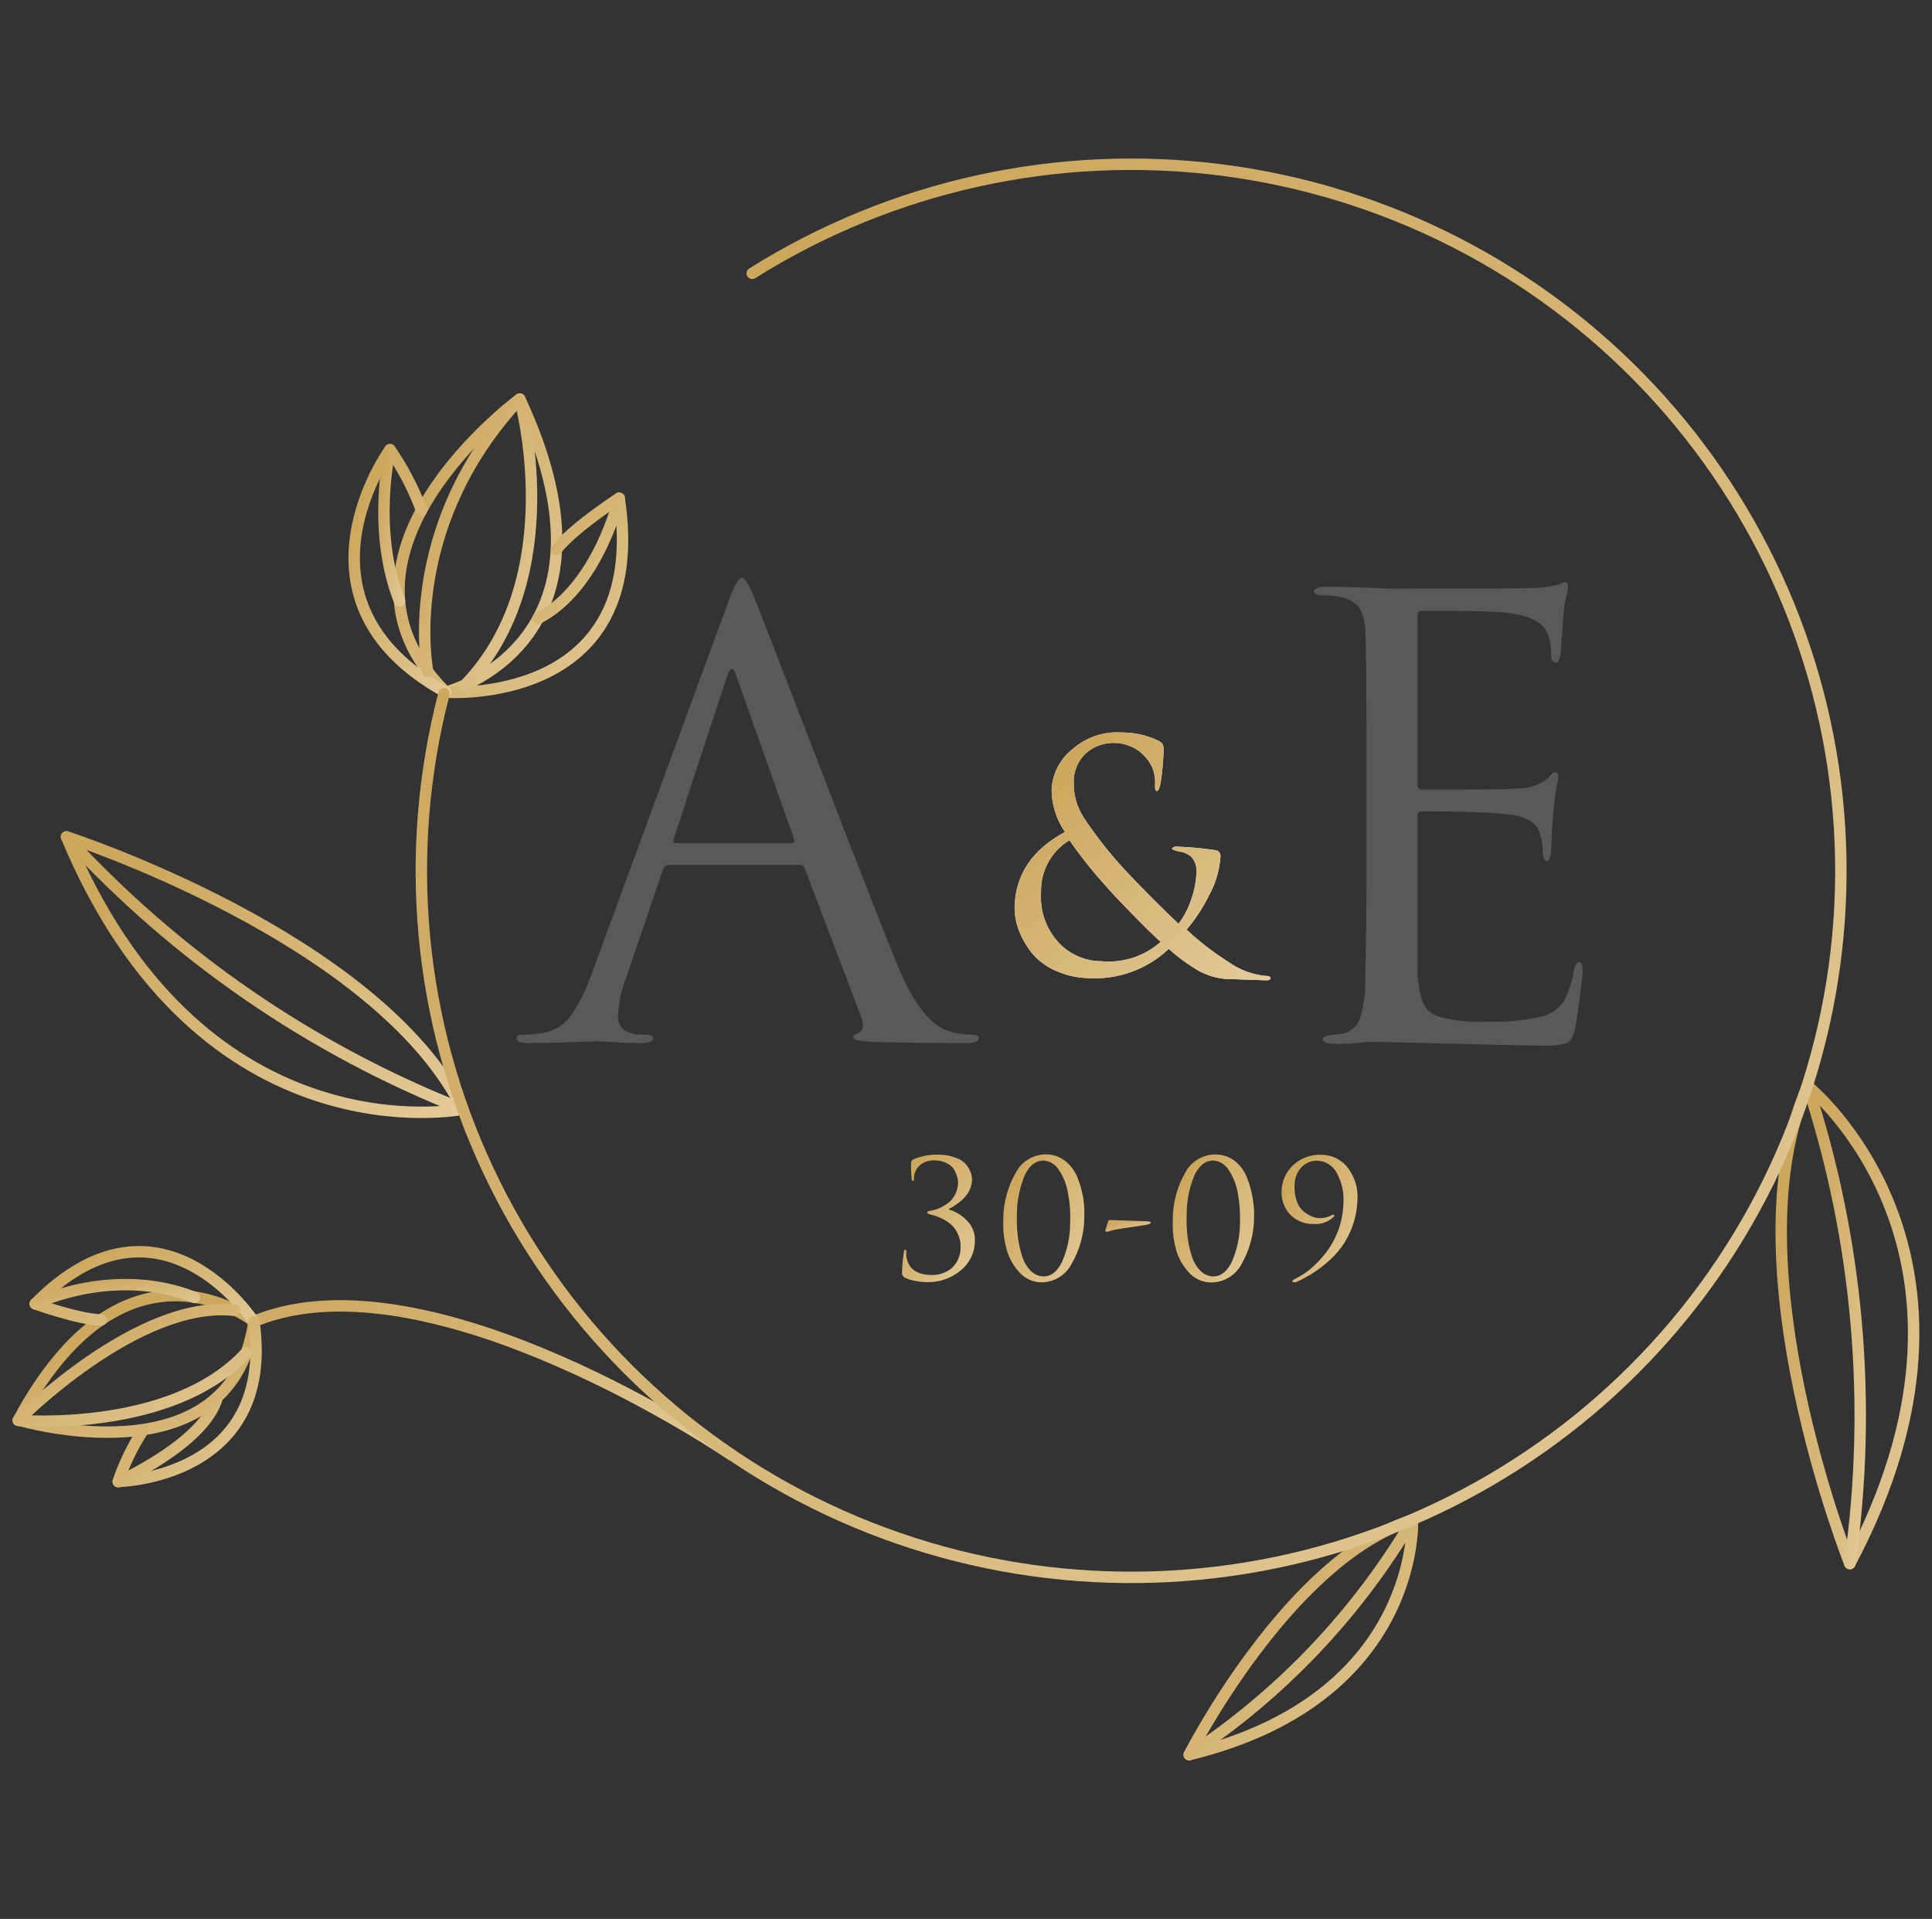 <?xml version="1.0" encoding="UTF-8"?> <svg xmlns="http://www.w3.org/2000/svg" width="146" height="145" viewBox="0 0 146 145" fill="none"><rect x="0" y="0" width="146" height="145" fill="#333333" stroke="none"/> <path d="M82.29 73.913C81.38 73.898 80.484 73.689 79.662 73.3C78.964 72.98 78.354 72.498 77.883 71.894C77.484 71.371 77.168 70.79 76.947 70.171C76.753 69.622 76.66 69.043 76.674 68.462C76.757 66.055 78.026 64.189 80.481 62.864C79.801 61.89 79.448 60.726 79.475 59.541C79.52 58.974 79.682 58.422 79.95 57.92C80.219 57.417 80.588 56.975 81.035 56.621C81.541 56.172 82.132 55.828 82.774 55.61C83.416 55.391 84.094 55.302 84.771 55.347C85.689 55.343 86.597 55.54 87.431 55.922C87.599 55.987 87.746 56.094 87.86 56.233C87.922 56.363 87.947 56.508 87.93 56.652C87.914 57.511 87.835 58.367 87.696 59.214C87.618 59.587 87.525 59.773 87.416 59.773C87.314 59.773 87.275 59.618 87.283 59.315C87.315 58.948 87.273 58.578 87.159 58.227C87.045 57.877 86.862 57.552 86.62 57.273C86.333 56.93 85.976 56.651 85.572 56.456C85.169 56.261 84.728 56.153 84.28 56.139C83.5 56.102 82.735 56.357 82.135 56.854C81.805 57.143 81.544 57.503 81.373 57.906C81.201 58.309 81.123 58.746 81.144 59.183C81.132 60.096 81.389 60.993 81.885 61.761C82.729 63.042 83.67 64.257 84.701 65.395C85.068 65.814 85.785 66.568 86.854 67.647C87.923 68.726 88.664 69.441 89.061 69.806C89.468 69.267 89.784 68.666 89.998 68.028C90.248 67.344 90.39 66.626 90.419 65.9C90.433 65.686 90.404 65.471 90.333 65.268C90.262 65.065 90.151 64.878 90.005 64.72C89.727 64.501 89.391 64.367 89.038 64.331C88.726 64.254 88.562 64.184 88.57 64.122C88.578 64.06 88.703 63.959 88.952 63.974C89.911 64.007 90.867 64.095 91.815 64.238C91.876 64.24 91.936 64.254 91.99 64.28C92.045 64.306 92.093 64.344 92.132 64.39C92.171 64.436 92.2 64.49 92.217 64.549C92.233 64.607 92.237 64.668 92.228 64.727C92.162 65.736 91.877 66.719 91.394 67.608C90.93 68.555 90.351 69.442 89.67 70.248C90.658 71.17 91.732 71.996 92.876 72.717C93.691 73.293 94.643 73.646 95.638 73.742C95.895 73.742 96.02 73.812 96.012 73.921C96.004 74.03 95.895 74.084 95.677 74.076L92.556 73.968C91.894 73.899 91.251 73.707 90.661 73.401C89.821 72.919 89.037 72.349 88.32 71.7C87.521 72.46 86.573 73.048 85.536 73.428C84.499 73.809 83.394 73.974 82.29 73.913ZM83.195 72.632C84.009 72.713 84.83 72.624 85.607 72.373C86.385 72.122 87.101 71.713 87.712 71.172C87.127 70.652 86.378 69.914 85.473 68.983C84.568 68.051 83.913 67.367 83.562 66.94C82.572 65.852 81.655 64.701 80.816 63.493C80.143 63.9 79.589 64.477 79.213 65.166C78.836 65.854 78.649 66.63 78.671 67.414C78.574 68.751 79.008 70.073 79.88 71.094C80.291 71.571 80.799 71.955 81.371 72.22C81.942 72.486 82.565 72.626 83.195 72.632Z" fill="#F5F0FF"></path> <path fill-rule="evenodd" clip-rule="evenodd" d="M19.252 99.364C19.183 99.316 19.097 99.257 18.995 99.191C18.701 99.002 18.275 98.75 17.739 98.499C16.667 97.996 15.144 97.485 13.349 97.469C9.713 97.436 5.135 99.427 1.01 107.097C0.948 107.212 0.941 107.348 0.991 107.468C1.041 107.588 1.142 107.679 1.267 107.716L1.39 107.302C1.267 107.716 1.267 107.716 1.267 107.716L1.271 107.717L1.281 107.72L1.318 107.731C1.35 107.74 1.397 107.753 1.458 107.769C1.58 107.802 1.757 107.849 1.983 107.903C2.434 108.012 3.078 108.153 3.857 108.283C5.411 108.543 7.511 108.763 9.675 108.592C11.836 108.422 14.095 107.859 15.933 106.524C17.736 105.215 19.098 103.188 19.582 100.163C22.741 98.917 26.476 98.868 30.347 99.532C34.306 100.212 38.37 101.633 42.036 103.231C45.701 104.829 48.956 106.599 51.296 107.97C52.465 108.655 53.405 109.24 54.052 109.654C54.375 109.86 54.625 110.024 54.794 110.136C54.879 110.192 54.943 110.235 54.986 110.263L55.034 110.296L55.045 110.304L55.049 110.306C55.049 110.306 55.049 110.306 55.203 110.08L55.049 110.306C55.246 110.441 55.515 110.39 55.649 110.193C55.784 109.996 55.733 109.727 55.536 109.593L55.328 109.897C55.536 109.593 55.536 109.593 55.536 109.593L55.532 109.59L55.518 109.581L55.468 109.546C55.423 109.517 55.357 109.472 55.271 109.415C55.099 109.301 54.845 109.135 54.517 108.926C53.862 108.507 52.913 107.916 51.733 107.224C49.373 105.841 46.087 104.054 42.382 102.439C38.679 100.825 34.545 99.377 30.493 98.681C26.535 98.001 22.618 98.033 19.252 99.364ZM18.725 100.05C18.669 100.012 18.603 99.967 18.526 99.917C18.26 99.745 17.868 99.513 17.372 99.281C16.378 98.814 14.978 98.347 13.341 98.332C10.182 98.304 5.977 99.96 2.034 107.026C2.081 107.038 2.132 107.05 2.185 107.063C2.62 107.168 3.244 107.304 3.999 107.431C5.513 107.684 7.538 107.894 9.607 107.731C11.68 107.568 13.763 107.032 15.425 105.825C17.026 104.663 18.271 102.853 18.725 100.05Z" fill="url(#paint0_linear_4505_5495)"></path> <path fill-rule="evenodd" clip-rule="evenodd" d="M19.554 99.651C19.554 99.652 19.554 99.652 19.191 99.886L19.554 99.651C19.683 99.852 19.626 100.12 19.426 100.249C19.225 100.379 18.958 100.321 18.828 100.121C18.828 100.121 18.828 100.121 18.828 100.121L18.828 100.12L18.825 100.116L18.812 100.096C18.799 100.077 18.78 100.049 18.755 100.012C18.703 99.939 18.626 99.83 18.524 99.695C18.319 99.423 18.014 99.044 17.62 98.618C16.828 97.762 15.686 96.73 14.269 95.99C12.856 95.252 11.179 94.811 9.298 95.114C7.552 95.396 5.587 96.327 3.463 98.338C3.782 98.444 4.193 98.574 4.645 98.706C5.685 99.008 6.883 99.296 7.668 99.307C7.906 99.31 8.097 99.506 8.094 99.745C8.09 99.983 7.894 100.174 7.656 100.171C6.74 100.158 5.438 99.837 4.403 99.535C3.878 99.382 3.406 99.23 3.066 99.117C2.896 99.06 2.759 99.012 2.664 98.979C2.616 98.962 2.579 98.949 2.554 98.94L2.525 98.93L2.515 98.926C2.515 98.926 2.514 98.926 2.662 98.52L2.515 98.926C2.376 98.876 2.273 98.759 2.24 98.615C2.208 98.472 2.25 98.322 2.354 98.217C4.764 95.77 7.057 94.601 9.161 94.261C11.265 93.922 13.13 94.421 14.669 95.224C16.203 96.025 17.422 97.132 18.254 98.031C18.671 98.482 18.994 98.884 19.213 99.174C19.323 99.319 19.407 99.437 19.464 99.519C19.492 99.56 19.514 99.592 19.529 99.615L19.547 99.641L19.552 99.648L19.553 99.651L19.554 99.651Z" fill="url(#paint1_linear_4505_5495)"></path> <path fill-rule="evenodd" clip-rule="evenodd" d="M19.131 99.435C19.367 99.402 19.586 99.567 19.619 99.803C20.047 102.844 19.608 105.177 18.675 106.96C17.744 108.741 16.34 109.935 14.898 110.734C13.458 111.532 11.971 111.941 10.851 112.151C10.289 112.257 9.815 112.313 9.481 112.343C9.314 112.358 9.181 112.367 9.089 112.371C9.043 112.374 9.007 112.375 8.982 112.376L8.953 112.377L8.945 112.377L8.942 112.377L8.941 112.377C8.941 112.377 8.941 112.377 8.933 111.945L8.941 112.377C8.8 112.38 8.667 112.313 8.584 112.2C8.501 112.086 8.479 111.939 8.524 111.806C9 110.405 9.65 109.068 10.459 107.827C10.589 107.627 10.857 107.571 11.057 107.701C11.257 107.831 11.313 108.099 11.183 108.299C10.533 109.296 9.991 110.358 9.565 111.467C9.862 111.436 10.246 111.386 10.691 111.302C11.755 111.102 13.145 110.717 14.479 109.978C15.81 109.241 17.074 108.157 17.91 106.559C18.744 104.964 19.17 102.818 18.763 99.923C18.73 99.687 18.895 99.469 19.131 99.435Z" fill="url(#paint2_linear_4505_5495)"></path> <path fill-rule="evenodd" clip-rule="evenodd" d="M39.385 29.732C39.51 29.764 39.615 29.851 39.669 29.968C44.038 39.329 42.669 45.049 40.065 48.435C38.777 50.11 37.212 51.179 35.975 51.829C35.355 52.154 34.815 52.376 34.427 52.517C34.233 52.588 34.077 52.638 33.968 52.672C33.914 52.688 33.871 52.7 33.841 52.709C33.827 52.713 33.815 52.716 33.806 52.718L33.797 52.721L33.793 52.722L33.792 52.722C33.792 52.722 33.792 52.722 33.685 52.304L33.792 52.722C33.644 52.76 33.488 52.717 33.38 52.61C30.695 49.943 29.687 47.153 29.724 44.463C29.76 41.791 30.828 39.267 32.203 37.108C33.58 34.946 35.285 33.122 36.639 31.841C37.318 31.199 37.911 30.691 38.336 30.343C38.548 30.169 38.718 30.035 38.836 29.944C38.895 29.898 38.941 29.864 38.972 29.84L39.008 29.813L39.018 29.806L39.021 29.804L39.022 29.803C39.022 29.803 39.022 29.803 39.278 30.151L39.022 29.803C39.126 29.726 39.259 29.7 39.385 29.732ZM39.112 30.826C39.043 30.881 38.967 30.943 38.883 31.012C38.472 31.349 37.894 31.843 37.233 32.468C35.908 33.721 34.258 35.491 32.932 37.572C31.604 39.656 30.621 42.022 30.587 44.475C30.555 46.853 31.413 49.358 33.81 51.816C33.896 51.788 34.005 51.752 34.132 51.706C34.489 51.575 34.993 51.369 35.573 51.064C36.735 50.454 38.189 49.457 39.38 47.908C41.691 44.903 43.109 39.684 39.112 30.826Z" fill="url(#paint3_linear_4505_5495)"></path> <path fill-rule="evenodd" clip-rule="evenodd" d="M46.967 37.25C47.101 37.31 47.195 37.434 47.217 37.579C47.83 41.593 47.31 44.581 46.141 46.796C44.972 49.011 43.178 50.408 41.326 51.284C39.477 52.158 37.561 52.519 36.114 52.663C35.389 52.735 34.778 52.753 34.347 52.753C34.131 52.753 33.96 52.749 33.842 52.744C33.783 52.742 33.737 52.74 33.705 52.738C33.689 52.737 33.677 52.736 33.668 52.736L33.658 52.735L33.655 52.735L33.654 52.735C33.654 52.735 33.654 52.735 33.685 52.304L33.654 52.735C33.416 52.717 33.237 52.511 33.254 52.273C33.271 52.035 33.478 51.856 33.716 51.873C33.716 51.873 33.716 51.873 33.716 51.873L33.717 51.873L33.724 51.873L33.754 51.875C33.78 51.877 33.821 51.879 33.875 51.881C33.983 51.885 34.143 51.889 34.347 51.889C34.755 51.889 35.337 51.872 36.029 51.803C37.416 51.665 39.227 51.321 40.957 50.503C42.682 49.687 44.315 48.406 45.377 46.392C46.377 44.498 46.892 41.916 46.457 38.387C46.113 38.622 45.646 38.95 45.142 39.326C44.109 40.096 42.969 41.035 42.39 41.789C42.245 41.979 41.973 42.014 41.784 41.869C41.595 41.724 41.559 41.452 41.705 41.263C42.365 40.403 43.597 39.4 44.625 38.633C45.147 38.244 45.628 37.907 45.979 37.667C46.155 37.547 46.298 37.451 46.398 37.385C46.448 37.351 46.487 37.326 46.514 37.308L46.544 37.288L46.552 37.283L46.555 37.281C46.555 37.281 46.555 37.281 46.79 37.644L46.555 37.281C46.678 37.202 46.833 37.19 46.967 37.25Z" fill="url(#paint4_linear_4505_5495)"></path> <path fill-rule="evenodd" clip-rule="evenodd" d="M29.478 33.547C29.618 33.549 29.748 33.618 29.828 33.733C30.829 35.183 31.645 36.752 32.257 38.402C32.34 38.626 32.226 38.874 32.002 38.957C31.778 39.04 31.53 38.926 31.447 38.703C30.934 37.321 30.273 36 29.475 34.761C29.282 35.075 29.026 35.518 28.755 36.064C28.183 37.217 27.554 38.816 27.306 40.615C27.058 42.411 27.19 44.396 28.127 46.344C29.064 48.29 30.823 50.237 33.893 51.925C34.102 52.04 34.178 52.303 34.063 52.512C33.948 52.721 33.686 52.797 33.477 52.682C30.279 50.923 28.377 48.855 27.349 46.719C26.322 44.584 26.184 42.42 26.45 40.496C26.715 38.576 27.383 36.886 27.981 35.681C28.28 35.077 28.563 34.591 28.773 34.255C28.877 34.087 28.964 33.956 29.024 33.867C29.055 33.822 29.079 33.787 29.096 33.763L29.115 33.736L29.121 33.728L29.122 33.726L29.123 33.725C29.123 33.725 29.123 33.725 29.473 33.979L29.123 33.725C29.206 33.611 29.338 33.545 29.478 33.547Z" fill="url(#paint5_linear_4505_5495)"></path> <path fill-rule="evenodd" clip-rule="evenodd" d="M5.158 62.825L5.025 63.237C5.158 62.825 5.158 62.825 5.158 62.825L5.163 62.827L5.176 62.831L5.228 62.849C5.274 62.864 5.341 62.886 5.429 62.916C5.604 62.975 5.862 63.064 6.191 63.181C6.85 63.415 7.798 63.764 8.954 64.223C11.267 65.142 14.418 66.502 17.774 68.271C24.461 71.797 32.056 76.994 35.351 83.621C35.411 83.741 35.411 83.882 35.352 84.003C35.293 84.124 35.181 84.21 35.05 84.237L34.964 83.813C35.05 84.237 35.049 84.237 35.049 84.237L35.048 84.237L35.044 84.238L35.031 84.24C35.02 84.243 35.004 84.245 34.984 84.249C34.943 84.256 34.884 84.267 34.808 84.279C34.654 84.303 34.431 84.335 34.145 84.366C33.572 84.428 32.746 84.489 31.724 84.484C29.682 84.473 26.853 84.199 23.698 83.145C17.373 81.03 9.795 75.796 4.626 63.403C4.562 63.247 4.593 63.068 4.707 62.944C4.822 62.82 4.997 62.774 5.158 62.825ZM34.303 83.477C31.003 77.36 23.854 72.453 17.371 69.036C14.05 67.284 10.927 65.936 8.635 65.026C7.49 64.572 6.552 64.226 5.902 63.995C5.869 63.983 5.836 63.972 5.805 63.961C10.863 75.486 18.039 80.342 23.972 82.325C27.023 83.345 29.758 83.61 31.729 83.62C32.714 83.625 33.507 83.566 34.051 83.507C34.142 83.497 34.226 83.487 34.303 83.477Z" fill="url(#paint6_linear_4505_5495)"></path> <path fill-rule="evenodd" clip-rule="evenodd" d="M11.94 99.55C13.857 98.796 15.871 98.361 17.799 98.588C18.035 98.616 18.205 98.83 18.177 99.067C18.149 99.304 17.934 99.474 17.698 99.446C15.962 99.242 14.098 99.63 12.256 100.355C10.418 101.078 8.629 102.125 7.055 103.208C5.483 104.289 4.136 105.398 3.181 106.237C2.875 106.506 2.61 106.747 2.391 106.95C2.642 106.957 2.937 106.962 3.267 106.961C4.428 106.959 6.034 106.894 7.811 106.641C11.382 106.133 15.563 104.879 18.265 101.946C18.427 101.771 18.7 101.76 18.875 101.921C19.051 102.083 19.062 102.356 18.9 102.532C15.994 105.687 11.567 106.98 7.932 107.497C6.106 107.756 4.459 107.823 3.269 107.825C2.673 107.826 2.191 107.811 1.856 107.795C1.689 107.787 1.559 107.78 1.469 107.774C1.425 107.771 1.391 107.768 1.367 107.766L1.34 107.764L1.333 107.763L1.33 107.763C1.33 107.763 1.33 107.763 1.367 107.333C1.059 107.029 1.059 107.029 1.059 107.029L1.061 107.027L1.067 107.022L1.088 107.001C1.106 106.983 1.132 106.956 1.167 106.922C1.237 106.853 1.339 106.754 1.472 106.627C1.738 106.374 2.124 106.015 2.611 105.588C3.583 104.733 4.958 103.601 6.566 102.496C8.172 101.391 10.021 100.306 11.94 99.55ZM1.367 107.333L1.059 107.029C0.942 107.148 0.903 107.325 0.961 107.482C1.019 107.639 1.163 107.749 1.33 107.763L1.367 107.333Z" fill="url(#paint7_linear_4505_5495)"></path> <path fill-rule="evenodd" clip-rule="evenodd" d="M2.661 98.52L2.47 98.132C2.256 98.238 2.168 98.497 2.274 98.711C2.38 98.925 2.639 99.013 2.853 98.907L2.853 98.907L2.853 98.907L2.855 98.906L2.865 98.901C2.875 98.896 2.89 98.889 2.911 98.879C2.952 98.86 3.015 98.832 3.098 98.796C3.264 98.724 3.51 98.623 3.825 98.509C4.456 98.28 5.361 97.999 6.455 97.792C8.645 97.378 11.565 97.264 14.539 98.44C14.761 98.528 15.012 98.419 15.1 98.197C15.187 97.975 15.079 97.724 14.857 97.637C11.684 96.382 8.586 96.509 6.294 96.943C5.147 97.16 4.196 97.455 3.53 97.697C3.197 97.817 2.935 97.925 2.755 98.003C2.665 98.042 2.595 98.074 2.547 98.096C2.523 98.107 2.505 98.116 2.492 98.122L2.477 98.129L2.472 98.131L2.471 98.132L2.47 98.132C2.47 98.132 2.47 98.132 2.661 98.52Z" fill="url(#paint8_linear_4505_5495)"></path> <path fill-rule="evenodd" clip-rule="evenodd" d="M16.537 105.177C16.767 105.241 16.902 105.479 16.838 105.709C16.571 106.677 15.927 107.571 15.155 108.357C14.38 109.146 13.447 109.853 12.556 110.443C11.664 111.033 10.804 111.512 10.168 111.844C9.849 112.009 9.586 112.139 9.402 112.227C9.31 112.271 9.237 112.304 9.187 112.327C9.162 112.339 9.143 112.348 9.13 112.354L9.115 112.36L9.111 112.362L9.109 112.363C9.109 112.363 9.109 112.363 8.933 111.968L9.109 112.363C8.891 112.46 8.635 112.362 8.538 112.144C8.442 111.926 8.54 111.671 8.758 111.574C8.758 111.574 8.758 111.574 8.758 111.574L8.758 111.573L8.761 111.572L8.774 111.566C8.785 111.561 8.803 111.553 8.826 111.543C8.872 111.521 8.941 111.489 9.029 111.447C9.206 111.363 9.46 111.238 9.769 111.077C10.387 110.755 11.219 110.292 12.079 109.722C12.941 109.152 13.82 108.482 14.539 107.751C15.261 107.016 15.793 106.246 16.005 105.478C16.069 105.248 16.307 105.114 16.537 105.177Z" fill="url(#paint9_linear_4505_5495)"></path> <path fill-rule="evenodd" clip-rule="evenodd" d="M4.733 62.918C4.909 62.757 5.182 62.769 5.344 62.945C13.578 71.931 23.762 78.931 35.123 83.411C35.344 83.499 35.453 83.75 35.366 83.972C35.278 84.194 35.028 84.303 34.806 84.215C23.323 79.687 13.03 72.612 4.707 63.528C4.545 63.352 4.557 63.079 4.733 62.918Z" fill="url(#paint10_linear_4505_5495)"></path> <path fill-rule="evenodd" clip-rule="evenodd" d="M39.694 30.035L39.278 30.151C39.694 30.035 39.694 30.035 39.694 30.035L39.695 30.038L39.697 30.047L39.706 30.078C39.713 30.105 39.724 30.145 39.737 30.197C39.763 30.301 39.8 30.453 39.845 30.648C39.933 31.038 40.051 31.603 40.166 32.306C40.397 33.711 40.622 35.67 40.598 37.89C40.55 42.321 39.507 47.851 35.462 52.052C35.297 52.224 35.024 52.229 34.852 52.064C34.68 51.898 34.675 51.625 34.84 51.453C38.667 47.478 39.687 42.207 39.734 37.881C39.758 35.722 39.539 33.815 39.314 32.446C39.221 31.88 39.126 31.407 39.048 31.048C34.952 35.7 33.359 40.505 32.797 44.195C32.504 46.122 32.492 47.745 32.553 48.884C32.583 49.453 32.631 49.901 32.672 50.204C32.692 50.355 32.71 50.471 32.723 50.547C32.73 50.586 32.735 50.614 32.738 50.633L32.742 50.653L32.743 50.657C32.743 50.657 32.743 50.657 32.743 50.657M32.743 50.657C32.79 50.891 32.639 51.119 32.406 51.166C32.172 51.214 31.944 51.063 31.896 50.829L32.32 50.743C31.896 50.829 31.896 50.829 31.896 50.829L31.896 50.828L31.895 50.825L31.894 50.818L31.889 50.791C31.885 50.768 31.879 50.735 31.871 50.692C31.857 50.606 31.837 50.48 31.815 50.318C31.772 49.994 31.721 49.524 31.69 48.93C31.627 47.742 31.64 46.059 31.943 44.065C32.551 40.075 34.321 34.842 38.962 29.856C39.068 29.742 39.228 29.694 39.38 29.731C39.532 29.768 39.652 29.884 39.694 30.035" fill="url(#paint11_linear_4505_5495)"></path> <path fill-rule="evenodd" clip-rule="evenodd" d="M29.893 34.076L29.893 34.079L29.89 34.09C29.888 34.101 29.884 34.117 29.88 34.139C29.87 34.182 29.857 34.248 29.84 34.334C29.807 34.506 29.761 34.759 29.712 35.08C29.615 35.723 29.507 36.637 29.464 37.714C29.379 39.875 29.558 42.667 30.591 45.256C30.68 45.478 30.572 45.729 30.35 45.818C30.129 45.906 29.877 45.798 29.789 45.577C28.693 42.831 28.513 39.904 28.601 37.68C28.645 36.565 28.757 35.619 28.858 34.951C28.909 34.617 28.956 34.352 28.992 34.169C29.01 34.078 29.024 34.007 29.035 33.959C29.04 33.934 29.044 33.916 29.047 33.903L29.05 33.888L29.051 33.883L29.051 33.882C29.051 33.882 29.052 33.882 29.47 33.978L29.052 33.882C29.105 33.649 29.337 33.504 29.57 33.558C29.802 33.612 29.947 33.844 29.893 34.076ZM29.893 34.076C29.893 34.076 29.893 34.076 29.893 34.076V34.076Z" fill="url(#paint12_linear_4505_5495)"></path> <path fill-rule="evenodd" clip-rule="evenodd" d="M46.889 37.223C47.121 37.278 47.265 37.511 47.21 37.743L46.805 37.647C47.21 37.743 47.21 37.743 47.21 37.743L47.21 37.744L47.21 37.745L47.209 37.75L47.205 37.766C47.201 37.781 47.196 37.801 47.189 37.827C47.176 37.88 47.156 37.957 47.129 38.055C47.074 38.251 46.992 38.531 46.879 38.874C46.654 39.559 46.305 40.498 45.811 41.512C44.83 43.525 43.242 45.9 40.847 47.121C40.634 47.23 40.374 47.145 40.266 46.933C40.157 46.72 40.242 46.46 40.455 46.352C42.599 45.258 44.081 43.088 45.035 41.133C45.508 40.163 45.842 39.262 46.059 38.604C46.167 38.276 46.245 38.008 46.296 37.824C46.321 37.732 46.34 37.661 46.352 37.614C46.358 37.59 46.363 37.572 46.365 37.56L46.369 37.548L46.369 37.545C46.424 37.313 46.657 37.169 46.889 37.223Z" fill="url(#paint13_linear_4505_5495)"></path> <path fill-rule="evenodd" clip-rule="evenodd" d="M136.877 81.737L136.607 82.074C136.877 81.737 136.877 81.737 136.877 81.737L136.878 81.738L136.881 81.741L136.892 81.749C136.9 81.756 136.913 81.766 136.928 81.779C136.96 81.806 137.006 81.845 137.064 81.896C137.18 81.998 137.348 82.149 137.555 82.348C137.969 82.748 138.543 83.342 139.191 84.129C140.487 85.701 142.081 88.045 143.278 91.136C145.679 97.334 146.465 106.484 140.171 118.352C140.092 118.5 139.934 118.59 139.766 118.581C139.598 118.571 139.45 118.466 139.388 118.309L139.789 118.149C139.388 118.309 139.388 118.309 139.388 118.309L139.386 118.304L139.381 118.291L139.361 118.24C139.343 118.196 139.318 118.13 139.285 118.044C139.219 117.871 139.123 117.617 139.004 117.29C138.765 116.635 138.431 115.686 138.048 114.506C137.284 112.147 136.327 108.863 135.555 105.161C134.017 97.786 133.192 88.647 136.212 81.897C136.267 81.775 136.375 81.686 136.505 81.654C136.635 81.623 136.772 81.653 136.877 81.737ZM139.851 117.091C145.546 105.859 144.724 97.26 142.472 91.448C141.315 88.46 139.774 86.195 138.524 84.678C137.9 83.92 137.348 83.35 136.955 82.97C136.888 82.906 136.826 82.847 136.769 82.794C134.144 89.223 134.909 97.834 136.401 104.985C137.164 108.649 138.113 111.902 138.87 114.24C139.249 115.409 139.58 116.348 139.815 116.994C139.828 117.027 139.84 117.06 139.851 117.091Z" fill="url(#paint14_linear_4505_5495)"></path> <path fill-rule="evenodd" clip-rule="evenodd" d="M136.472 81.663C136.699 81.589 136.943 81.713 137.017 81.94C140.844 93.629 141.939 106.035 140.217 118.21C140.184 118.446 139.965 118.61 139.729 118.577C139.493 118.544 139.328 118.325 139.361 118.089C141.065 106.045 139.982 93.773 136.196 82.208C136.122 81.982 136.245 81.738 136.472 81.663Z" fill="url(#paint15_linear_4505_5495)"></path> <path fill-rule="evenodd" clip-rule="evenodd" d="M107.169 114.837L106.738 114.857C107.169 114.837 107.169 114.837 107.169 114.837L107.17 114.838L107.17 114.841L107.17 114.851C107.17 114.859 107.171 114.87 107.171 114.885C107.172 114.913 107.173 114.955 107.173 115.008C107.173 115.114 107.171 115.268 107.162 115.464C107.145 115.855 107.1 116.415 106.99 117.098C106.77 118.464 106.29 120.328 105.249 122.328C103.16 126.343 98.837 130.855 89.967 133.011C89.803 133.051 89.631 132.992 89.526 132.86C89.422 132.728 89.404 132.547 89.48 132.396L89.865 132.592C89.48 132.396 89.48 132.396 89.48 132.396L89.482 132.393L89.486 132.384L89.503 132.351C89.518 132.322 89.54 132.279 89.569 132.224C89.628 132.113 89.714 131.951 89.827 131.744C90.053 131.329 90.385 130.735 90.814 130.014C91.67 128.572 92.91 126.617 94.446 124.569C97.5 120.494 101.788 115.96 106.608 114.445C106.736 114.405 106.875 114.426 106.985 114.503C107.095 114.579 107.163 114.703 107.169 114.837ZM90.712 131.928C98.702 129.749 102.585 125.576 104.483 121.929C105.472 120.027 105.928 118.255 106.137 116.961C106.237 116.337 106.28 115.825 106.297 115.464C101.98 117.06 98.051 121.2 95.137 125.087C93.624 127.104 92.401 129.032 91.557 130.455C91.208 131.042 90.925 131.542 90.712 131.928Z" fill="url(#paint16_linear_4505_5495)"></path> <path fill-rule="evenodd" clip-rule="evenodd" d="M106.957 114.485C107.163 114.606 107.231 114.871 107.11 115.076C102.879 122.244 97.063 128.358 90.103 132.952C89.904 133.084 89.636 133.029 89.504 132.83C89.373 132.631 89.428 132.363 89.627 132.231C96.478 127.709 102.202 121.692 106.366 114.637C106.487 114.432 106.752 114.364 106.957 114.485Z" fill="url(#paint17_linear_4505_5495)"></path> <path fill-rule="evenodd" clip-rule="evenodd" d="M92.269 13.276C79.99 11.703 67.543 14.442 57.075 21.02C56.873 21.147 56.606 21.086 56.479 20.884C56.352 20.682 56.413 20.416 56.615 20.289C67.254 13.604 79.901 10.821 92.379 12.419C104.857 14.018 116.384 19.897 124.976 29.046C133.568 38.195 138.685 50.041 139.447 62.542C140.209 75.044 136.568 87.418 129.15 97.534C121.732 107.65 111.003 114.874 98.811 117.962C86.619 121.05 73.726 119.81 62.354 114.454C50.981 109.098 41.841 99.962 36.507 88.619C31.174 77.276 29.98 64.436 33.134 52.312C33.194 52.081 33.43 51.942 33.661 52.002C33.892 52.062 34.03 52.298 33.97 52.529C30.867 64.458 32.041 77.091 37.289 88.251C42.537 99.412 51.531 108.402 62.722 113.672C73.913 118.943 86.601 120.164 98.599 117.125C110.597 114.085 121.155 106.977 128.453 97.023C135.752 87.07 139.335 74.894 138.585 62.595C137.835 50.295 132.8 38.64 124.346 29.638C115.892 20.636 104.548 14.849 92.269 13.276Z" fill="url(#paint18_linear_4505_5495)"></path> <path d="M82.29 73.913C81.38 73.898 80.484 73.689 79.662 73.3C78.964 72.98 78.354 72.498 77.883 71.894C77.484 71.371 77.168 70.79 76.947 70.171C76.753 69.622 76.66 69.043 76.674 68.462C76.757 66.055 78.026 64.189 80.481 62.864C79.801 61.89 79.448 60.726 79.475 59.541C79.52 58.974 79.682 58.422 79.95 57.92C80.219 57.417 80.588 56.975 81.035 56.621C81.541 56.172 82.132 55.828 82.774 55.61C83.416 55.391 84.094 55.302 84.771 55.347C85.689 55.343 86.597 55.54 87.431 55.922C87.599 55.987 87.746 56.094 87.86 56.233C87.922 56.363 87.947 56.508 87.93 56.652C87.914 57.511 87.835 58.367 87.696 59.214C87.618 59.587 87.525 59.773 87.416 59.773C87.314 59.773 87.275 59.618 87.283 59.315C87.315 58.948 87.273 58.578 87.159 58.227C87.045 57.877 86.862 57.552 86.62 57.273C86.333 56.93 85.976 56.651 85.572 56.456C85.169 56.261 84.728 56.153 84.28 56.139C83.5 56.102 82.735 56.357 82.135 56.854C81.805 57.143 81.544 57.503 81.373 57.906C81.201 58.309 81.123 58.746 81.144 59.183C81.132 60.096 81.389 60.993 81.885 61.761C82.729 63.042 83.67 64.257 84.701 65.395C85.068 65.814 85.785 66.568 86.854 67.647C87.923 68.726 88.664 69.441 89.061 69.806C89.468 69.267 89.784 68.666 89.998 68.028C90.248 67.344 90.39 66.626 90.419 65.9C90.433 65.686 90.404 65.471 90.333 65.268C90.262 65.065 90.151 64.878 90.005 64.72C89.727 64.501 89.391 64.367 89.038 64.331C88.726 64.254 88.562 64.184 88.57 64.122C88.578 64.06 88.703 63.959 88.952 63.974C89.911 64.007 90.867 64.095 91.815 64.238C91.876 64.24 91.936 64.254 91.99 64.28C92.045 64.306 92.093 64.344 92.132 64.39C92.171 64.436 92.2 64.49 92.217 64.549C92.233 64.607 92.237 64.668 92.228 64.727C92.162 65.736 91.877 66.719 91.394 67.608C90.93 68.555 90.351 69.442 89.67 70.248C90.658 71.17 91.732 71.996 92.876 72.717C93.691 73.293 94.643 73.646 95.638 73.742C95.895 73.742 96.02 73.812 96.012 73.921C96.004 74.03 95.895 74.084 95.677 74.076L92.556 73.968C91.894 73.899 91.251 73.707 90.661 73.401C89.821 72.919 89.037 72.349 88.32 71.7C87.521 72.46 86.573 73.048 85.536 73.428C84.499 73.809 83.394 73.974 82.29 73.913ZM83.195 72.632C84.009 72.713 84.83 72.624 85.607 72.373C86.385 72.122 87.101 71.713 87.712 71.172C87.127 70.652 86.378 69.914 85.473 68.983C84.568 68.051 83.913 67.367 83.562 66.94C82.572 65.852 81.655 64.701 80.816 63.493C80.143 63.9 79.589 64.477 79.213 65.166C78.836 65.854 78.649 66.63 78.671 67.414C78.574 68.751 79.008 70.073 79.88 71.094C80.291 71.571 80.799 71.955 81.371 72.22C81.942 72.486 82.565 72.626 83.195 72.632Z" fill="url(#paint19_linear_4505_5495)"></path> <path d="M60.418 65.356H50.55C50.444 65.359 50.343 65.396 50.261 65.462C50.179 65.528 50.121 65.619 50.097 65.721L47.344 73.797C46.956 74.773 46.737 75.807 46.696 76.856C46.689 77.05 46.732 77.242 46.821 77.415C46.909 77.588 47.041 77.735 47.203 77.842C47.542 78.07 47.942 78.189 48.35 78.184H48.763C49.161 78.184 49.364 78.269 49.364 78.456C49.364 78.642 49.083 78.82 48.537 78.82C47.991 78.82 47.453 78.82 46.587 78.751L45.097 78.681L43.123 78.751C41.836 78.797 40.783 78.82 39.91 78.82C39.332 78.82 39.036 78.696 39.036 78.456C39.036 78.215 39.254 78.184 39.683 78.184C40.052 78.174 40.419 78.143 40.783 78.091C41.232 78.048 41.666 77.914 42.061 77.698C42.455 77.481 42.801 77.187 43.077 76.833C43.739 75.9 44.265 74.877 44.637 73.797L55.051 45.44C55.48 44.252 55.831 43.661 56.057 43.661C56.283 43.661 56.642 44.205 57.063 45.308C57.188 45.613 57.968 47.621 59.404 51.333C60.839 55.045 62.383 59.046 64.037 63.337C65.706 67.629 66.954 70.797 67.781 72.842C68.998 75.823 70.317 77.501 71.682 77.904C72.26 78.095 72.866 78.189 73.476 78.184C73.811 78.184 73.975 78.269 73.975 78.456C73.975 78.642 73.671 78.82 73.062 78.82C70.374 78.82 67.974 78.789 65.862 78.727C64.942 78.665 64.482 78.564 64.482 78.409C64.482 78.254 64.591 78.153 64.802 78.091C65.228 77.935 65.322 77.524 65.082 76.856L60.815 65.62C60.781 65.544 60.725 65.478 60.654 65.432C60.584 65.385 60.502 65.359 60.418 65.356ZM51.057 63.71H59.817C60.004 63.71 60.066 63.609 60.004 63.392L55.644 51.069C55.433 50.362 55.199 50.362 54.957 51.069L50.909 63.392C50.831 63.609 50.909 63.702 51.057 63.702V63.71Z" fill="#595959"></path> <path d="M103.267 65.589V57.553C103.267 51.947 103.238 48.657 103.181 47.684C103.172 47.053 103.006 46.434 102.697 45.882C102.318 45.444 101.785 45.167 101.207 45.106C101.088 45.07 100.965 45.047 100.841 45.036L100.31 44.989H99.873C99.475 44.927 99.281 44.834 99.281 44.71C99.281 44.586 99.522 44.345 100.014 44.345C101.543 44.345 103.269 44.391 105.193 44.485C111.496 44.485 114.999 44.469 115.701 44.438C116.414 44.436 117.124 44.344 117.815 44.166C117.968 44.073 118.137 44.01 118.314 43.98C118.439 43.98 118.501 44.12 118.501 44.391C118.463 44.653 118.408 44.913 118.338 45.168C118.229 45.627 118.161 46.095 118.135 46.566L117.947 49.299C117.885 49.819 117.768 50.075 117.581 50.075C117.394 50.075 117.214 49.881 117.214 49.485C117.229 48.974 117.152 48.464 116.988 47.979C116.684 47.031 115.576 46.472 113.68 46.286C112.9 46.193 110.794 46.154 107.401 46.154C107.214 46.154 107.12 46.301 107.12 46.604V59.207C107.12 59.517 107.214 59.665 107.401 59.665C111.559 59.665 113.985 59.665 114.695 59.572C115.53 59.607 116.348 59.33 116.988 58.795C117.23 58.492 117.417 58.345 117.534 58.345C117.651 58.345 117.768 58.461 117.768 58.71C117.755 58.849 117.732 58.986 117.698 59.121C117.651 59.328 117.596 59.631 117.534 60.03C117.472 60.426 117.433 60.806 117.401 61.264C117.339 61.816 117.292 62.46 117.261 63.206C117.23 63.951 117.214 64.339 117.214 64.37C117.152 64.828 117.05 65.053 116.894 65.053C116.738 65.053 116.575 64.813 116.575 64.324C116.583 63.889 116.52 63.456 116.387 63.042C116.177 62.196 115.381 61.691 114.008 61.536C112.635 61.381 110.443 61.311 107.448 61.311C107.404 61.305 107.359 61.309 107.317 61.322C107.275 61.336 107.237 61.359 107.205 61.39C107.173 61.42 107.149 61.458 107.135 61.5C107.12 61.541 107.115 61.586 107.12 61.629V73.455C107.139 74.223 107.271 74.984 107.51 75.715C107.61 75.963 107.762 76.188 107.956 76.374C108.149 76.56 108.38 76.703 108.633 76.794C109.874 77.139 111.162 77.278 112.448 77.205C113.836 77.253 115.224 77.115 116.575 76.794C117.206 76.629 117.759 76.246 118.135 75.715C118.548 74.998 118.813 74.206 118.915 73.385C119.008 72.935 119.141 72.702 119.328 72.702C119.515 72.702 119.601 72.935 119.601 73.385C119.601 73.603 119.523 74.286 119.375 75.443C119.227 76.6 119.094 77.392 119.008 77.819C118.852 78.393 118.634 78.735 118.361 78.844C117.761 78.988 117.144 79.043 116.528 79.007C115.638 79.007 113.405 78.96 109.827 78.867L104.094 78.727C103.789 78.727 103.251 78.727 102.487 78.82C101.893 78.879 101.296 78.895 100.7 78.867C100.209 78.867 99.967 78.743 99.967 78.502C99.967 78.378 100.139 78.293 100.474 78.23C101.051 78.168 101.402 78.122 101.527 78.091C101.8 78.028 102.054 77.899 102.266 77.716C102.478 77.534 102.642 77.302 102.744 77.042C103.072 75.993 103.217 74.895 103.173 73.797C103.235 71.382 103.267 68.664 103.267 65.589Z" fill="#595959"></path> <path d="M69.849 96.874C69.565 96.862 69.282 96.823 69.006 96.757C68.779 96.71 68.559 96.634 68.351 96.532C68.29 96.495 68.241 96.442 68.208 96.379C68.175 96.316 68.16 96.246 68.164 96.175C68.177 95.655 68.224 95.136 68.304 94.622C68.304 94.498 68.351 94.436 68.413 94.436C68.476 94.436 68.491 94.498 68.491 94.614C68.489 94.661 68.489 94.707 68.491 94.754C68.494 94.803 68.494 94.852 68.491 94.901C68.608 95.818 69.201 96.299 70.27 96.338C70.861 96.387 71.448 96.206 71.908 95.833C72.126 95.638 72.299 95.398 72.416 95.13C72.533 94.862 72.591 94.572 72.587 94.28C72.607 93.922 72.538 93.564 72.384 93.24C72.255 92.936 72.051 92.668 71.791 92.463C71.572 92.291 71.334 92.145 71.081 92.028C70.854 91.929 70.62 91.848 70.379 91.788C70.168 91.741 70.067 91.687 70.067 91.617C70.067 91.547 70.168 91.508 70.356 91.477C70.557 91.449 70.754 91.394 70.941 91.314C71.165 91.217 71.38 91.097 71.58 90.957C71.815 90.789 72.009 90.571 72.15 90.32C72.302 90.038 72.388 89.724 72.399 89.404C72.402 89.238 72.379 89.073 72.329 88.915C72.272 88.725 72.194 88.543 72.095 88.371C71.961 88.166 71.772 88.002 71.549 87.898C71.279 87.759 70.979 87.687 70.675 87.688C70.266 87.653 69.859 87.776 69.537 88.03C69.385 88.16 69.264 88.322 69.183 88.505C69.102 88.688 69.063 88.886 69.069 89.086C69.069 89.179 69.069 89.233 68.975 89.225C68.881 89.218 68.897 89.179 68.897 89.086C68.852 88.678 68.836 88.268 68.85 87.859C68.854 87.805 68.872 87.753 68.902 87.708C68.932 87.663 68.973 87.627 69.022 87.603C69.658 87.337 70.346 87.218 71.034 87.253C71.451 87.26 71.863 87.341 72.251 87.494C72.556 87.594 72.826 87.777 73.031 88.022C73.175 88.204 73.288 88.409 73.367 88.627C73.428 88.807 73.457 88.997 73.453 89.187C73.439 89.474 73.362 89.755 73.226 90.01C73.092 90.258 72.915 90.481 72.704 90.67C72.529 90.824 72.344 90.967 72.15 91.097C72.014 91.194 71.868 91.275 71.713 91.337V91.4C72.236 91.551 72.707 91.841 73.078 92.238C73.285 92.447 73.446 92.698 73.548 92.974C73.65 93.25 73.692 93.544 73.671 93.838C73.659 94.263 73.552 94.68 73.359 95.06C73.167 95.44 72.892 95.773 72.555 96.035C71.794 96.65 70.826 96.95 69.849 96.874Z" fill="url(#paint20_linear_4505_5495)"></path> <path d="M81.94 91.904C81.948 93.178 81.611 94.431 80.965 95.53C80.741 95.952 80.403 96.304 79.99 96.546C79.576 96.787 79.103 96.909 78.624 96.897C78.317 96.884 78.016 96.808 77.74 96.674C77.464 96.541 77.218 96.352 77.017 96.121C76.563 95.629 76.236 95.035 76.066 94.389C75.871 93.684 75.787 92.953 75.816 92.222C75.806 90.936 76.143 89.67 76.791 88.558C77.019 88.142 77.359 87.798 77.772 87.564C78.185 87.329 78.656 87.213 79.131 87.23C79.652 87.249 80.152 87.44 80.551 87.773C80.949 88.106 81.255 88.533 81.44 89.016C81.625 89.493 81.763 89.987 81.854 90.491C81.928 90.958 81.957 91.431 81.94 91.904ZM80.871 92.393C80.906 91.641 80.851 90.888 80.707 90.149C80.606 89.527 80.372 88.934 80.021 88.41C79.9 88.206 79.731 88.034 79.528 87.91C79.326 87.785 79.096 87.712 78.858 87.696C78.281 87.696 77.813 88.037 77.454 88.775C77.051 89.728 76.844 90.753 76.846 91.788C76.829 92.335 76.853 92.882 76.916 93.426C76.973 93.927 77.08 94.421 77.236 94.901C77.357 95.317 77.576 95.698 77.875 96.012C78.13 96.28 78.48 96.439 78.85 96.454C79.42 96.454 79.888 96.105 80.255 95.352C80.66 94.431 80.87 93.437 80.871 92.432V92.393Z" fill="url(#paint21_linear_4505_5495)"></path> <path d="M83.991 92.191L86.659 92.285C86.862 92.285 86.963 92.331 86.963 92.393C86.963 92.455 86.823 92.517 86.55 92.564C85.153 92.766 84.335 92.898 84.085 92.96L83.866 93.022L83.687 93.077H83.601C83.547 93.077 83.531 93.014 83.554 92.906L83.742 92.269C83.757 92.222 83.843 92.191 83.991 92.191Z" fill="url(#paint22_linear_4505_5495)"></path> <path d="M94.772 91.904C94.778 93.178 94.447 94.432 93.812 95.538C93.584 95.965 93.24 96.32 92.819 96.561C92.399 96.803 91.918 96.922 91.433 96.905C91.125 96.892 90.823 96.816 90.545 96.683C90.267 96.549 90.02 96.36 89.818 96.128C89.367 95.635 89.04 95.041 88.866 94.397C88.674 93.691 88.593 92.961 88.625 92.23C88.612 90.945 88.946 89.679 89.592 88.565C89.82 88.15 90.16 87.806 90.573 87.571C90.986 87.337 91.457 87.221 91.932 87.238C92.45 87.25 92.95 87.433 93.352 87.758C93.749 88.09 94.055 88.518 94.241 89C94.429 89.477 94.568 89.971 94.654 90.475C94.74 90.947 94.78 91.425 94.772 91.904ZM93.703 92.393C93.73 91.642 93.675 90.889 93.539 90.149C93.431 89.529 93.197 88.938 92.853 88.41C92.731 88.207 92.561 88.036 92.359 87.912C92.157 87.787 91.927 87.713 91.69 87.696C91.113 87.696 90.645 88.037 90.278 88.775C89.874 89.728 89.67 90.753 89.678 91.788C89.655 92.335 89.676 92.882 89.74 93.426C89.797 93.927 89.904 94.421 90.06 94.901C90.184 95.316 90.403 95.696 90.7 96.012C90.955 96.279 91.304 96.438 91.675 96.454C92.244 96.454 92.712 96.105 93.087 95.352C93.488 94.43 93.698 93.437 93.703 92.432V92.393Z" fill="url(#paint23_linear_4505_5495)"></path> <path d="M99.873 87.261C100.266 87.261 100.654 87.354 101.004 87.532C101.354 87.71 101.656 87.969 101.886 88.286C102.4 88.983 102.646 89.839 102.58 90.701C102.536 91.987 102.107 93.231 101.348 94.272C101.012 94.718 100.625 95.122 100.193 95.476C99.82 95.79 99.424 96.076 99.007 96.33C98.664 96.532 98.305 96.718 97.939 96.889H97.868H97.767C97.737 96.901 97.704 96.901 97.674 96.889C97.668 96.878 97.665 96.867 97.665 96.854C97.665 96.842 97.668 96.83 97.674 96.819C97.674 96.757 97.728 96.695 97.837 96.656C98.268 96.447 98.672 96.186 99.039 95.88C99.459 95.517 99.843 95.114 100.185 94.676C100.576 94.171 100.888 93.611 101.114 93.015C101.356 92.379 101.491 91.707 101.511 91.027C101.594 90.193 101.42 89.353 101.012 88.62C100.874 88.359 100.671 88.139 100.422 87.98C100.174 87.821 99.888 87.728 99.592 87.711C99.357 87.696 99.12 87.734 98.901 87.823C98.682 87.912 98.487 88.049 98.329 88.224C98.011 88.588 97.834 89.053 97.829 89.536C97.805 89.957 97.863 90.379 98.001 90.778C98.103 91.079 98.283 91.347 98.524 91.555C98.711 91.701 98.915 91.823 99.132 91.92C99.3 91.992 99.48 92.034 99.663 92.044C99.984 92.065 100.305 91.998 100.591 91.85C100.647 91.808 100.716 91.786 100.786 91.788C100.794 91.789 100.802 91.791 100.809 91.795C100.816 91.799 100.821 91.805 100.826 91.812C100.83 91.818 100.833 91.826 100.835 91.834C100.836 91.842 100.835 91.85 100.833 91.858C100.822 91.901 100.797 91.939 100.763 91.966C100.563 92.155 100.326 92.299 100.066 92.389C99.807 92.478 99.531 92.512 99.257 92.487C98.914 92.498 98.573 92.435 98.258 92.301C97.942 92.166 97.66 91.965 97.432 91.71C97.035 91.252 96.826 90.661 96.847 90.056C96.847 89.672 96.928 89.292 97.084 88.941C97.239 88.589 97.467 88.273 97.751 88.014C98.331 87.493 99.094 87.223 99.873 87.261Z" fill="url(#paint24_linear_4505_5495)"></path> <defs> <linearGradient id="paint0_linear_4505_5495" x1="8.553" y1="99.353" x2="13.817" y2="121.677" gradientUnits="userSpaceOnUse"> <stop offset="0.028" stop-color="#CCA75E"></stop> <stop offset="1" stop-color="#E6CD9E"></stop> </linearGradient> <linearGradient id="paint1_linear_4505_5495" x1="4.642" y1="95.053" x2="8.184" y2="105.048" gradientUnits="userSpaceOnUse"> <stop offset="0.028" stop-color="#CCA75E"></stop> <stop offset="1" stop-color="#E6CD9E"></stop> </linearGradient> <linearGradient id="paint2_linear_4505_5495" x1="10.066" y1="101.321" x2="21.767" y2="111.518" gradientUnits="userSpaceOnUse"> <stop offset="0.028" stop-color="#CCA75E"></stop> <stop offset="1" stop-color="#E6CD9E"></stop> </linearGradient> <linearGradient id="paint3_linear_4505_5495" x1="31.494" y1="33.079" x2="49.313" y2="42.967" gradientUnits="userSpaceOnUse"> <stop offset="0.028" stop-color="#CCA75E"></stop> <stop offset="1" stop-color="#E6CD9E"></stop> </linearGradient> <linearGradient id="paint4_linear_4505_5495" x1="35.225" y1="39.481" x2="49.35" y2="52.407" gradientUnits="userSpaceOnUse"> <stop offset="0.028" stop-color="#CCA75E"></stop> <stop offset="1" stop-color="#E6CD9E"></stop> </linearGradient> <linearGradient id="paint5_linear_4505_5495" x1="27.412" y1="36.348" x2="39.61" y2="41.297" gradientUnits="userSpaceOnUse"> <stop offset="0.028" stop-color="#CCA75E"></stop> <stop offset="1" stop-color="#E6CD9E"></stop> </linearGradient> <linearGradient id="paint6_linear_4505_5495" x1="8.865" y1="65.969" x2="27.485" y2="92.426" gradientUnits="userSpaceOnUse"> <stop offset="0.028" stop-color="#CCA75E"></stop> <stop offset="1" stop-color="#E6CD9E"></stop> </linearGradient> <linearGradient id="paint7_linear_4505_5495" x1="3.442" y1="99.885" x2="10.342" y2="113.303" gradientUnits="userSpaceOnUse"> <stop offset="0.028" stop-color="#CCA75E"></stop> <stop offset="1" stop-color="#E6CD9E"></stop> </linearGradient> <linearGradient id="paint8_linear_4505_5495" x1="4.019" y1="96.976" x2="4.752" y2="101.066" gradientUnits="userSpaceOnUse"> <stop offset="0.028" stop-color="#CCA75E"></stop> <stop offset="1" stop-color="#E6CD9E"></stop> </linearGradient> <linearGradient id="paint9_linear_4505_5495" x1="9.66" y1="106.218" x2="16.198" y2="113.762" gradientUnits="userSpaceOnUse"> <stop offset="0.028" stop-color="#CCA75E"></stop> <stop offset="1" stop-color="#E6CD9E"></stop> </linearGradient> <linearGradient id="paint10_linear_4505_5495" x1="8.865" y1="65.935" x2="27.21" y2="92.291" gradientUnits="userSpaceOnUse"> <stop offset="0.028" stop-color="#CCA75E"></stop> <stop offset="1" stop-color="#E6CD9E"></stop> </linearGradient> <linearGradient id="paint11_linear_4505_5495" x1="32.899" y1="32.998" x2="46.983" y2="38.603" gradientUnits="userSpaceOnUse"> <stop offset="0.028" stop-color="#CCA75E"></stop> <stop offset="1" stop-color="#E6CD9E"></stop> </linearGradient> <linearGradient id="paint12_linear_4505_5495" x1="28.865" y1="35.343" x2="32.489" y2="35.944" gradientUnits="userSpaceOnUse"> <stop offset="0.028" stop-color="#CCA75E"></stop> <stop offset="1" stop-color="#E6CD9E"></stop> </linearGradient> <linearGradient id="paint13_linear_4505_5495" x1="41.19" y1="38.665" x2="49.74" y2="44.679" gradientUnits="userSpaceOnUse"> <stop offset="0.028" stop-color="#CCA75E"></stop> <stop offset="1" stop-color="#E6CD9E"></stop> </linearGradient> <linearGradient id="paint14_linear_4505_5495" x1="135.681" y1="87.035" x2="153.938" y2="92.408" gradientUnits="userSpaceOnUse"> <stop offset="0.028" stop-color="#CCA75E"></stop> <stop offset="1" stop-color="#E6CD9E"></stop> </linearGradient> <linearGradient id="paint15_linear_4505_5495" x1="136.845" y1="87.034" x2="145.518" y2="88.17" gradientUnits="userSpaceOnUse"> <stop offset="0.028" stop-color="#CCA75E"></stop> <stop offset="1" stop-color="#E6CD9E"></stop> </linearGradient> <linearGradient id="paint16_linear_4505_5495" x1="91.893" y1="117.14" x2="108.844" y2="133.308" gradientUnits="userSpaceOnUse"> <stop offset="0.028" stop-color="#CCA75E"></stop> <stop offset="1" stop-color="#E6CD9E"></stop> </linearGradient> <linearGradient id="paint17_linear_4505_5495" x1="91.893" y1="117.14" x2="108.844" y2="133.305" gradientUnits="userSpaceOnUse"> <stop offset="0.028" stop-color="#CCA75E"></stop> <stop offset="1" stop-color="#E6CD9E"></stop> </linearGradient> <linearGradient id="paint18_linear_4505_5495" x1="46.405" y1="27.694" x2="144.621" y2="126.359" gradientUnits="userSpaceOnUse"> <stop offset="0.028" stop-color="#CCA75E"></stop> <stop offset="1" stop-color="#E6CD9E"></stop> </linearGradient> <linearGradient id="paint19_linear_4505_5495" x1="79.355" y1="58.072" x2="96.446" y2="75.709" gradientUnits="userSpaceOnUse"> <stop offset="0.028" stop-color="#CCA75E"></stop> <stop offset="1" stop-color="#E6CD9E"></stop> </linearGradient> <linearGradient id="paint20_linear_4505_5495" x1="68.928" y1="88.654" x2="76.508" y2="92.99" gradientUnits="userSpaceOnUse"> <stop offset="0.028" stop-color="#CCA75E"></stop> <stop offset="1" stop-color="#E6CD9E"></stop> </linearGradient> <linearGradient id="paint21_linear_4505_5495" x1="76.661" y1="88.64" x2="84.643" y2="93.703" gradientUnits="userSpaceOnUse"> <stop offset="0.028" stop-color="#CCA75E"></stop> <stop offset="1" stop-color="#E6CD9E"></stop> </linearGradient> <linearGradient id="paint22_linear_4505_5495" x1="84.018" y1="92.321" x2="84.41" y2="93.835" gradientUnits="userSpaceOnUse"> <stop offset="0.028" stop-color="#CCA75E"></stop> <stop offset="1" stop-color="#E6CD9E"></stop> </linearGradient> <linearGradient id="paint23_linear_4505_5495" x1="89.471" y1="88.648" x2="97.465" y2="93.735" gradientUnits="userSpaceOnUse"> <stop offset="0.028" stop-color="#CCA75E"></stop> <stop offset="1" stop-color="#E6CD9E"></stop> </linearGradient> <linearGradient id="paint24_linear_4505_5495" x1="97.642" y1="88.665" x2="105.379" y2="93.275" gradientUnits="userSpaceOnUse"> <stop offset="0.028" stop-color="#CCA75E"></stop> <stop offset="1" stop-color="#E6CD9E"></stop> </linearGradient> </defs> </svg> 